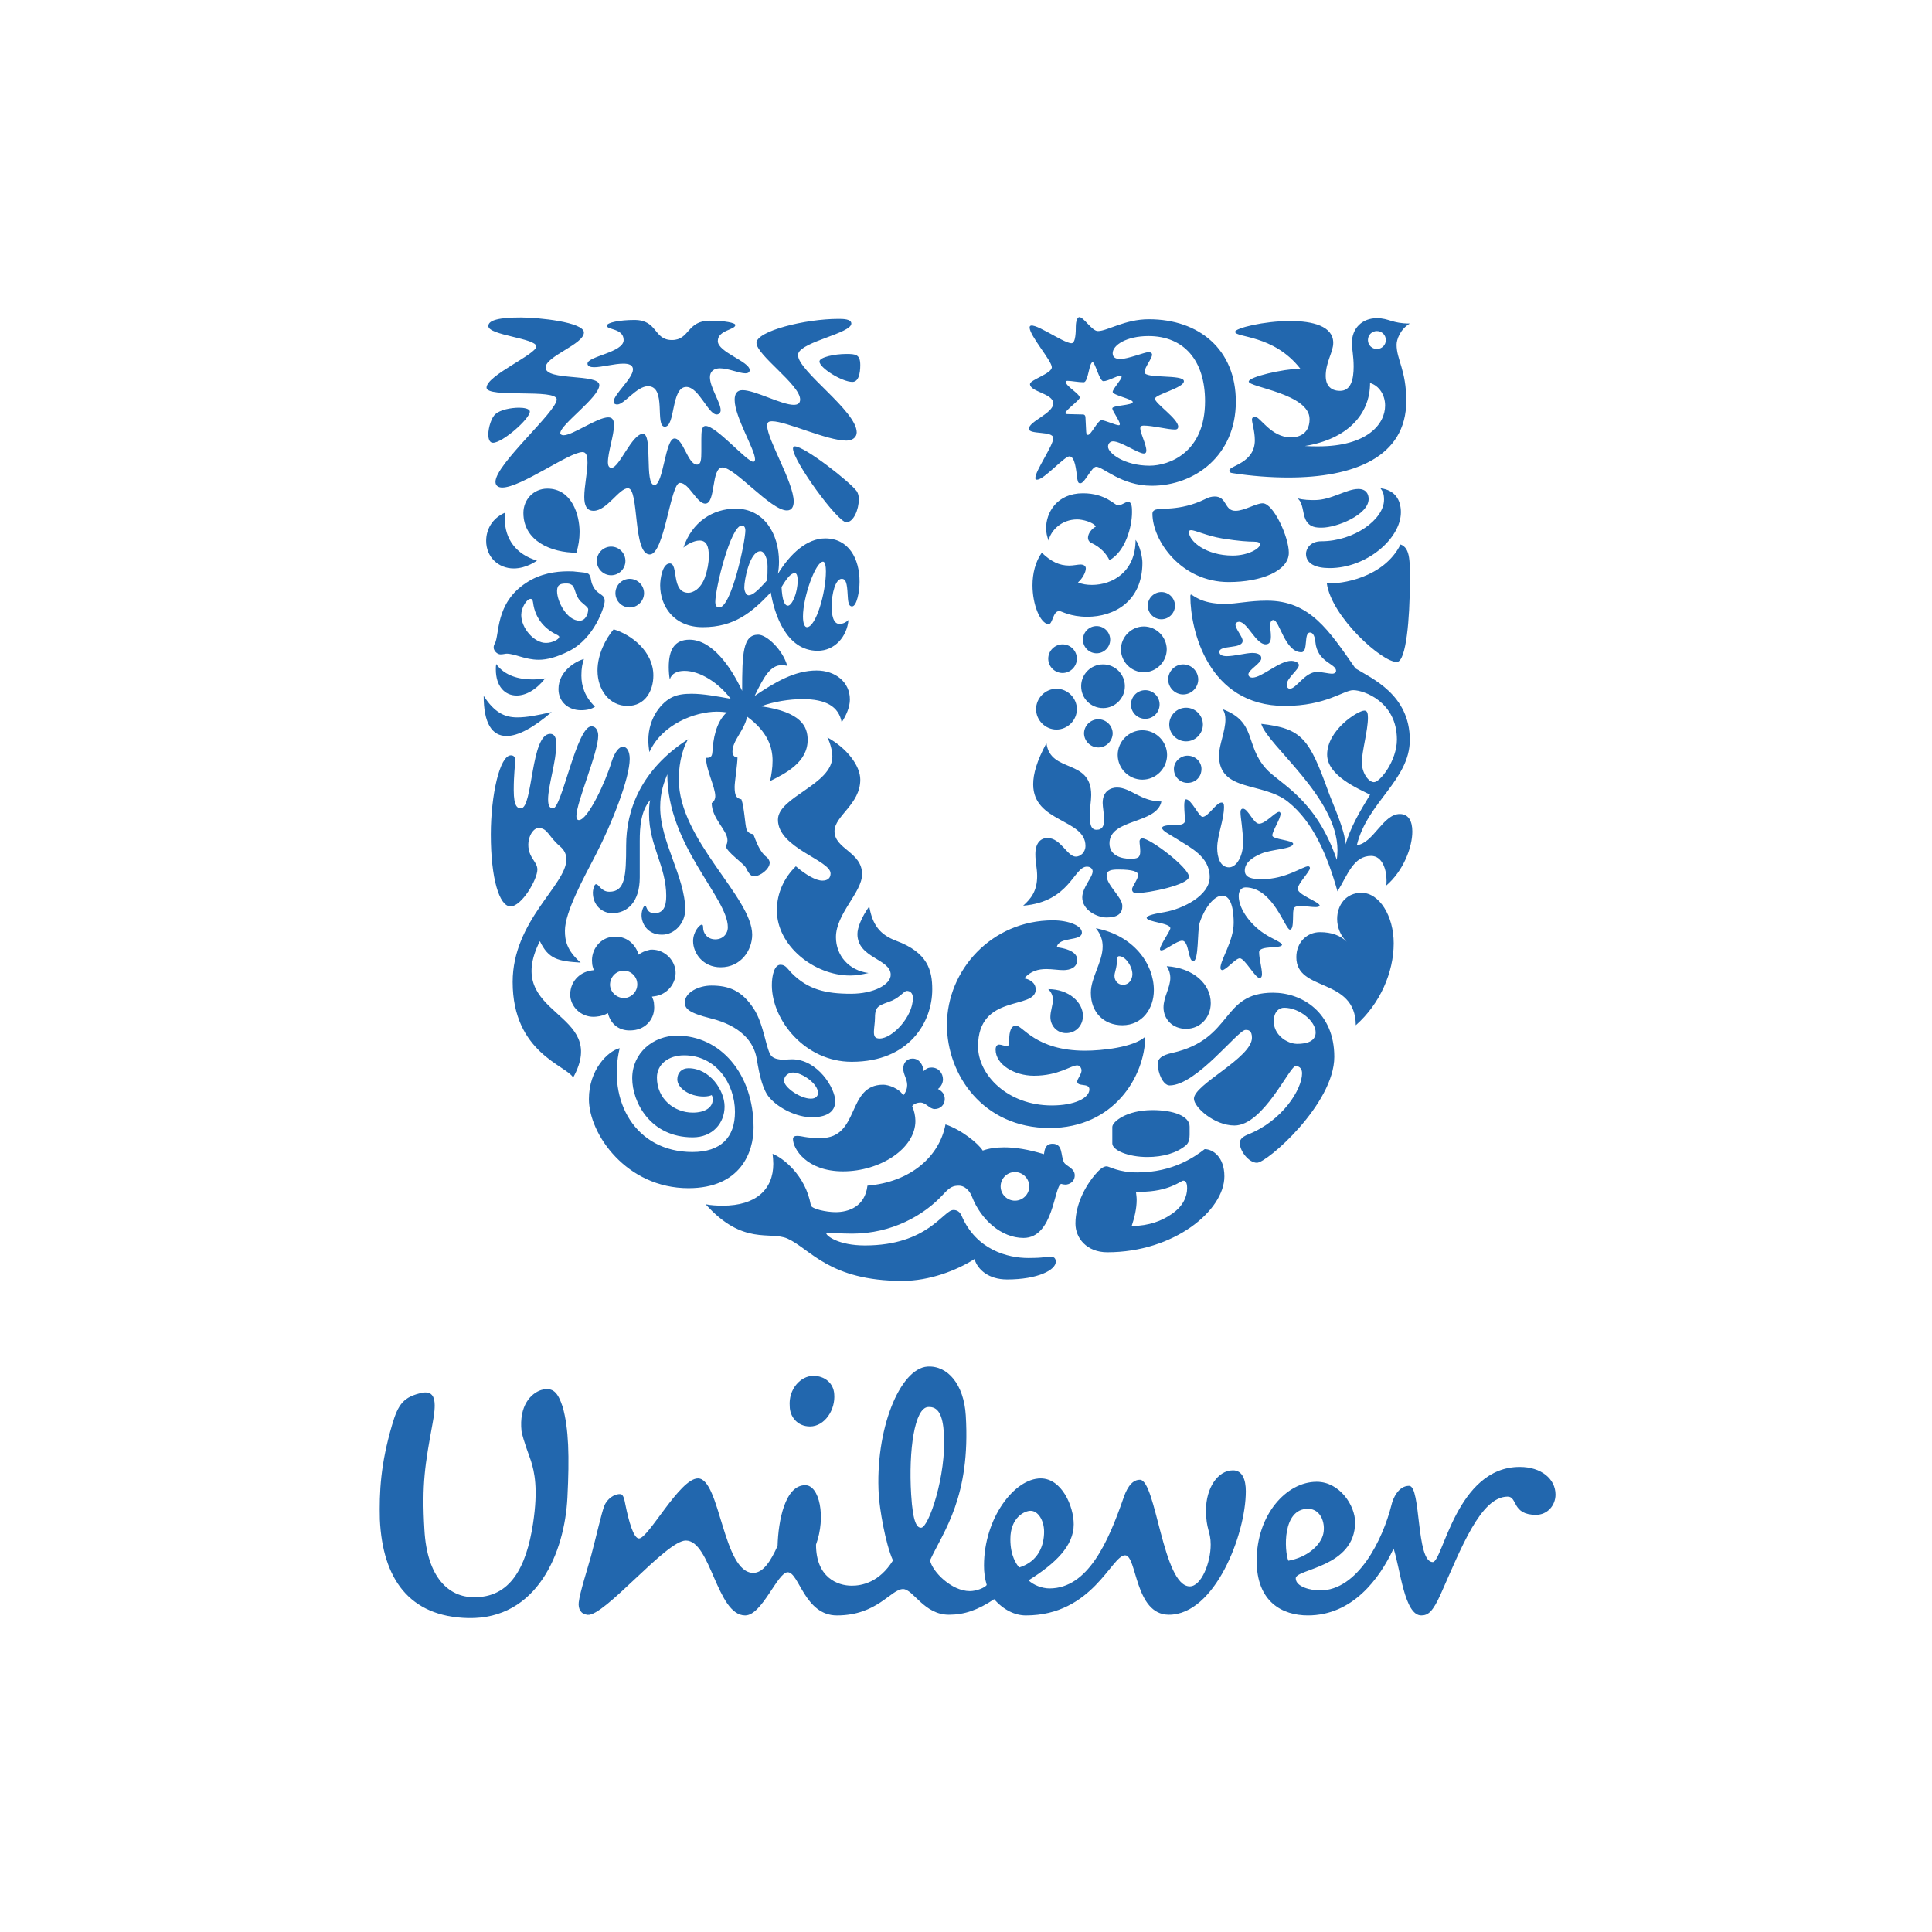 <svg xmlns="http://www.w3.org/2000/svg" xmlns:xlink="http://www.w3.org/1999/xlink" xmlns:serif="http://www.serif.com/" width="100%" height="100%" viewBox="0 0 500 500" xml:space="preserve" style="fill-rule:evenodd;clip-rule:evenodd;stroke-linejoin:round;stroke-miterlimit:2;">    <g transform="matrix(0.162,0,0,0.162,47.915,47.91)">        <path d="M1823.8,635.817C1831.21,690.147 1913.57,763.361 1935.87,761.649C1950.78,761.649 1956.46,690.718 1956.46,635.817C1956.46,604.352 1958.21,579.748 1941.61,574.029C1915.3,627.244 1846.09,638.112 1823.8,635.817ZM1828.36,611.784C1887.81,611.784 1942.2,564.327 1942.2,522.565C1942.2,503.11 1933.03,487.118 1909.56,484.265C1913.57,489.414 1915.28,493.422 1915.28,502.539C1915.28,534.017 1867.28,568.919 1815.2,568.919C1796.3,568.919 1790.61,582.044 1790.61,588.905C1790.62,604.923 1806.04,611.784 1828.36,611.784ZM1815.77,547.168C1807.79,547.168 1796.31,547.168 1790.06,534.588C1784.87,524.29 1786.61,507.701 1776.88,500.257C1786.61,503.11 1796.9,503.11 1804.9,503.11C1830.66,503.11 1855.26,485.406 1874.11,485.406C1886.7,485.406 1890.67,493.422 1890.67,501.398C1890.67,526.559 1839.83,547.168 1815.77,547.168ZM536.378,995.546C555.793,995.546 551.76,876.587 583.237,876.587C590.695,876.587 592.978,884.032 592.978,893.163C592.978,920.049 579.813,959.516 579.813,981.254C579.813,992.109 582.68,995.546 587.816,995.546C601.564,995.546 625.571,864.577 649.033,864.577C656.465,864.577 659.889,872.009 659.889,879.454C659.889,906.885 625,985.819 625,1008.1C625,1011.54 626.154,1014.39 628.995,1014.39C643.313,1014.39 671.925,952.629 681.068,921.761C686.204,905.744 693.065,897.171 699.343,897.171C705.062,897.171 710.211,903.474 710.211,916.612C710.211,947.493 681.639,1020.14 656.452,1068.75C636.997,1106.48 606.7,1160.83 606.7,1191.16C606.7,1206.59 609.579,1222.6 631.848,1242.05C595.247,1239.77 580.397,1236.34 566.649,1207.75C505.445,1329.53 679.33,1317.57 619.851,1425.65C609.008,1406.21 523.2,1386.18 523.2,1272.96C523.2,1175.13 609.008,1117.94 609.008,1077.33C609.008,1069.33 606.129,1062.47 598.71,1056.19C579.813,1040.17 579.256,1027.01 564.379,1027.01C553.524,1027.01 540.372,1052.18 554.081,1074.47C558.66,1081.9 562.68,1086.49 562.68,1093.36C562.68,1109.38 537.532,1152.26 519.789,1152.26C502.06,1152.26 488.325,1108.24 488.325,1037.32C488.325,974.392 502.617,910.931 520.36,910.931C525.496,910.931 527.221,914.355 527.221,918.934C527.221,926.365 524.925,941.203 524.925,966.39C524.912,993.251 531.216,995.546 536.378,995.546ZM1412.54,433.32C1421.71,433.32 1423.43,455.654 1425.13,468.805C1426.27,475.666 1427.41,476.25 1430.29,476.25C1437.15,476.25 1448.02,449.921 1455.43,449.921C1466.35,449.921 1495.51,480.257 1544.09,480.257C1613.3,480.257 1678.52,431.621 1678.52,345.839C1678.52,262.897 1620.16,214.273 1539.52,214.273C1501.2,214.273 1473.18,233.144 1458.31,233.144C1449.16,233.715 1435.43,210.862 1428.54,210.862C1425.67,210.862 1422.85,216.556 1422.85,226.283C1422.85,232.574 1422.85,252.612 1415.96,252.612C1402.25,252.612 1349.06,213.119 1349.06,227.438C1349.06,240.602 1384.52,280.653 1384.52,290.925C1384.52,301.236 1349.65,310.95 1349.65,317.811C1349.65,330.405 1386.83,332.687 1386.83,348.705C1386.83,364.697 1347.9,377.29 1347.9,389.313C1347.9,399.041 1386.83,392.167 1386.83,404.19C1386.83,416.2 1358.23,456.211 1358.23,467.664C1358.23,470.543 1358.79,470.543 1361.1,470.543C1371.93,470.53 1404.56,433.32 1412.54,433.32ZM678.773,1278.66C678.189,1267.22 686.204,1256.34 698.201,1255.2C710.211,1253.48 721.093,1262.63 722.221,1274.64C723.389,1286.67 714.79,1296.98 702.767,1298.68C690.783,1299.27 679.927,1290.67 678.773,1278.66ZM615.299,1296.39C617.594,1315.85 635.869,1330.67 656.465,1328.4C663.896,1327.82 670.783,1325.54 675.336,1322.66C679.927,1340.98 694.194,1352.42 715.36,1350.13C736.527,1348.43 751.416,1330.67 749.121,1309.56C749.121,1303.85 747.409,1300.41 745.697,1296.39L749.704,1295.82C769.704,1293.54 785.138,1275.23 783.413,1255.2C781.143,1234.59 762.285,1219.73 742.83,1221.44C735.386,1223.17 729.095,1225.43 724.53,1229.44C719.368,1212.31 704.492,1198.58 683.351,1200.87C663.326,1202.01 647.866,1221.44 650.161,1242.59C650.161,1245.47 651.29,1250.05 653.028,1254.05L649.02,1254.6C628.995,1257.47 613.574,1274.09 615.299,1296.39ZM1889.55,247.463C1889.55,247.52 1889.55,247.576 1889.55,247.633C1889.55,255.388 1895.93,261.77 1903.69,261.77C1903.74,261.77 1903.79,261.769 1903.85,261.769C1911.85,261.769 1918.16,255.491 1918.16,247.463C1918.16,239.448 1911.86,233.144 1903.85,233.144C1895.82,233.144 1889.55,239.448 1889.55,247.463ZM1570.43,789.651C1570.43,802.815 1581.3,813.684 1594.42,813.684C1607.58,813.607 1618.38,802.804 1618.44,789.651C1618.35,776.509 1607.57,765.722 1594.42,765.631C1581.3,765.631 1570.43,776.526 1570.43,789.651ZM1572.13,861.698C1572.13,861.707 1572.13,861.716 1572.13,861.724C1572.13,876.466 1584.26,888.598 1599,888.598C1613.74,888.598 1625.86,876.483 1625.88,861.75C1625.88,861.741 1625.88,861.733 1625.88,861.724C1625.88,846.982 1613.75,834.851 1599,834.851C1584.27,834.851 1572.14,846.966 1572.13,861.698ZM1489.77,910.322C1489.81,931.959 1507.6,949.753 1529.24,949.789C1550.86,949.725 1568.63,931.944 1568.68,910.322C1568.63,888.704 1550.86,870.93 1529.24,870.881C1507.61,870.902 1489.81,888.689 1489.77,910.322ZM1510.93,829.702C1510.93,842.308 1521.21,852.593 1533.8,852.593C1546.4,852.593 1556.71,842.308 1556.71,829.702C1556.71,817.121 1546.4,806.823 1533.8,806.823C1521.21,806.823 1510.93,817.121 1510.93,829.702ZM1435.97,875.446C1435.97,888.004 1446.31,898.338 1458.87,898.338C1471.42,898.338 1481.76,888.004 1481.76,875.446C1481.34,863.179 1471.14,853.312 1458.87,853.312C1446.59,853.312 1436.39,863.179 1435.97,875.446ZM1494.92,741.624C1495.05,761.657 1511.49,778.104 1531.52,778.238C1551.55,778.097 1567.99,761.654 1568.12,741.624C1568,721.594 1551.55,705.15 1531.52,705.023C1511.49,705.15 1495.05,721.594 1494.92,741.624ZM1537.83,671.263C1537.82,671.446 1537.82,671.63 1537.82,671.813C1537.82,683.738 1547.63,693.551 1559.56,693.551C1571.48,693.551 1581.29,683.738 1581.29,671.813C1581.29,671.643 1581.29,671.472 1581.29,671.302C1581.01,659.573 1571.29,650.076 1559.56,650.076C1547.84,650.076 1538.12,659.55 1537.83,671.263ZM1434.27,726.164C1434.27,738.096 1444.09,747.914 1456.03,747.914C1467.96,747.914 1477.78,738.096 1477.78,726.164C1477.78,714.141 1468.05,704.453 1456.01,704.453C1444,704.453 1434.27,714.141 1434.27,726.164ZM1431.41,800.52C1431.41,819.974 1446.86,835.434 1466.34,835.434C1466.4,835.435 1466.46,835.435 1466.52,835.435C1485.54,835.435 1501.2,819.779 1501.2,800.754C1501.2,800.676 1501.2,800.598 1501.2,800.52C1501.2,800.446 1501.2,800.372 1501.2,800.299C1501.2,781.28 1485.55,765.631 1466.53,765.631C1466.47,765.631 1466.4,765.631 1466.34,765.631C1466.26,765.631 1466.18,765.63 1466.1,765.63C1447.07,765.63 1431.41,781.292 1431.41,800.324C1431.41,800.39 1431.41,800.455 1431.41,800.52ZM1359.37,837.146C1359.37,854.889 1374.24,869.739 1391.98,869.739C1409.68,869.739 1424.56,854.889 1424.56,837.146C1424.56,819.417 1409.7,804.54 1391.98,804.54C1374.24,804.54 1359.37,819.417 1359.37,837.146ZM1378.8,756.5C1378.8,769.081 1389.11,779.392 1401.71,779.392C1414.24,779.335 1424.53,769.03 1424.56,756.5C1424.56,743.907 1414.28,733.609 1401.71,733.609C1389.16,733.637 1378.84,743.951 1378.8,756.5ZM1302.75,1599.56C1302.75,1612.09 1313.03,1622.38 1325.63,1622.38C1338.17,1622.38 1348.48,1612.09 1348.48,1599.56C1348.46,1587.02 1338.17,1576.7 1325.63,1576.64C1313.03,1576.64 1302.75,1586.93 1302.75,1599.56ZM687.372,651.809C687.372,664.402 697.644,674.7 710.211,674.7C722.761,674.672 733.081,664.358 733.116,651.809C733.059,639.274 722.746,628.984 710.211,628.956C697.644,628.956 687.372,639.254 687.372,651.809ZM657.606,600.344C657.641,612.894 667.961,623.208 680.511,623.236C693.065,623.236 703.337,612.938 703.337,600.344C703.337,587.764 693.065,577.453 680.511,577.453C667.961,577.481 657.641,587.795 657.606,600.344ZM682.21,1163.12C706.217,1163.12 726.255,1145.37 726.255,1105.93L726.255,1047.61C726.255,1025.29 727.941,1000.1 742.83,982.395C741.118,989.839 741.118,997.842 741.118,1005.25C741.118,1054.45 768.562,1088.2 768.562,1135.7C768.562,1153.4 763.426,1163.13 749.704,1163.13C736.527,1163.13 737.681,1151.12 734.828,1151.12C732.545,1151.12 729.108,1158.55 729.108,1166.54C729.108,1178.58 737.694,1197.45 761.727,1197.45C782.297,1197.45 798.886,1178.58 798.886,1157.4C798.886,1105.94 758.887,1048.76 758.887,993.847C758.887,969.814 765.125,953.809 770.287,941.203C770.287,1055.05 866.951,1137.99 866.951,1185.45C866.951,1196.32 858.949,1204.9 846.926,1204.9C833.8,1204.9 827.497,1194.61 827.497,1186.59C827.497,1182.57 826.926,1181.44 825.214,1181.44C821.777,1181.44 811.466,1192.88 811.466,1207.76C811.466,1226.6 826.913,1249.49 855.512,1249.49C888.118,1249.49 905.873,1222.04 905.873,1197.45C905.873,1137.41 788.601,1046.44 788.601,949.218C788.601,932.617 791.454,905.757 803.477,885.173C727.954,933.758 704.518,998.425 704.518,1055.04C704.518,1104.21 702.793,1128.81 677.644,1128.81C664.493,1128.81 661.069,1116.8 656.491,1116.8C653.054,1116.8 651.329,1127.11 651.329,1129.96C651.29,1151.11 666.75,1163.12 682.21,1163.12ZM1673.37,591.771C1698.52,591.771 1717.42,580.319 1717.42,573.458C1717.42,571.163 1713.97,569.489 1706.52,569.489C1699.1,569.489 1684.2,568.919 1656.19,564.327C1632.14,560.333 1613.83,551.189 1606.97,551.189C1604.66,551.189 1603.54,552.317 1603.54,554.029C1603.57,568.906 1631.03,591.771 1673.37,591.771ZM1548.69,519.128C1556.11,514.549 1588.11,521.981 1629.91,501.385C1634.44,498.832 1639.54,497.462 1644.74,497.403C1664.8,497.403 1659.62,520.269 1677.96,520.269C1692.26,520.269 1710.57,508.259 1721.44,508.259C1738.53,508.259 1763.16,562.032 1763.16,587.193C1763.16,616.349 1719.15,634.092 1667.08,634.092C1590.99,634.092 1545.26,567.738 1545.26,524.835C1545.26,521.41 1546.97,520.269 1548.69,519.128ZM694.181,1378.74C675.323,1383.33 645.012,1413.07 645.012,1460.01C645.012,1516 705.062,1602.4 804.022,1602.4C887.534,1602.4 908.091,1544.61 908.091,1505.7C908.091,1419.37 854.902,1358.71 785.708,1358.71C747.953,1358.71 714.206,1386.18 714.206,1426.79C714.206,1464.56 742.804,1521.16 810.87,1521.16C842.879,1521.16 861.763,1498.25 861.763,1471.94C861.763,1446.26 838.288,1410.77 803.996,1410.77C793.685,1410.77 786.253,1417.63 786.253,1428.52C786.253,1442.24 805.15,1455.97 828.599,1455.97C834.319,1455.97 838.858,1454.83 841.167,1453.68C842.308,1455.4 842.879,1458.27 842.879,1460.55C842.879,1473.66 830.324,1481.67 810.87,1481.67C781.688,1481.67 753.673,1459.98 753.673,1425.64C753.673,1405.04 771.377,1390.15 797.148,1390.15C848.015,1390.15 878.351,1435.38 878.351,1480.51C878.351,1521.16 856.03,1544.6 810.299,1544.6C718.797,1544.61 674.194,1462.26 694.181,1378.74ZM637.01,757.071C623.846,760.508 596.415,776.526 596.415,805.098C596.415,825.707 612.419,838.871 632.432,838.871C642.73,838.871 650.174,836.563 654.74,833.139C638.722,817.705 633.002,800.533 633.002,783.4C633.002,771.377 634.714,763.932 637.01,757.071ZM496.885,765.073C496.314,767.927 496.314,770.793 496.314,773.646C496.314,800.52 510.62,815.396 529.517,815.396C543.796,815.396 560.385,806.81 575.248,787.926C568.449,789.087 561.562,789.66 554.665,789.638C533.485,789.651 510.62,783.957 496.885,765.073ZM476.885,815.98C476.885,859.441 489.998,880.024 513.486,880.024C531.786,880.024 556.377,866.873 585.559,841.725C563.238,846.874 546.105,850.298 530.658,850.298C510.049,850.298 494.018,842.295 476.885,815.98ZM1347.34,1713.92C1374.8,1713.92 1373.07,1711.62 1381.68,1711.62C1390.27,1711.62 1390.8,1716.77 1390.8,1720.19C1390.8,1732.8 1362.76,1748.22 1313.03,1748.22C1283.83,1748.22 1266.12,1732.8 1261,1715.63C1232.36,1733.93 1188.92,1750.52 1146.06,1750.52C1028.8,1750.52 999.035,1699.6 962.447,1683C934.42,1670.41 891.529,1695.01 831.492,1628.08C839.468,1629.79 850.337,1630.36 858.936,1630.36C911.554,1630.36 939.582,1604.67 939.582,1563.49C939.582,1558.34 939.011,1552.6 938.44,1547.48C954.471,1553.75 991.059,1581.24 999.619,1629.81C1000.77,1635.53 1024.22,1640.67 1039.11,1640.67C1059.68,1640.67 1086,1632.09 1090.01,1598.38C1158.64,1592.69 1204.93,1552.04 1214.66,1500.55C1239.26,1508.57 1267.25,1530.87 1274.14,1542.33C1283.84,1538.88 1295.29,1537.18 1308.45,1537.18C1326.77,1537.18 1347.34,1540.61 1371.94,1548.06C1373.08,1540.61 1374.25,1531.46 1385.7,1531.46C1402.85,1531.46 1398.27,1550.34 1403.99,1561.21C1406.86,1566.93 1421.14,1570.35 1421.14,1581.82C1421.14,1592.7 1411.97,1596.68 1406.29,1596.68C1403.98,1596.68 1401.12,1596.12 1399.4,1595.55C1387.97,1599.57 1387.39,1681.88 1339.34,1681.88C1303.88,1681.88 1271.27,1652.71 1257.02,1616.1C1253,1605.26 1244.41,1598.39 1236.39,1598.39C1227.23,1598.39 1222.1,1600.14 1211.23,1612.1C1180.38,1645.85 1128.91,1675.02 1065.43,1675.02C1045.99,1675.02 1030.55,1673.32 1026.52,1673.32C1024.24,1673.32 1024.24,1673.89 1024.24,1674.46C1024.24,1678.47 1043.69,1693.9 1086.01,1693.9C1186.66,1693.9 1211.23,1637.26 1227.24,1637.26C1229.56,1637.26 1236.41,1637.26 1240.41,1646.42C1263.87,1701.35 1314.77,1713.94 1346.79,1713.94L1347.34,1713.94L1347.34,1713.92ZM1022.5,564.327C1060.21,564.327 1077.4,596.92 1077.4,633.534C1077.4,649.539 1072.83,672.988 1065.4,672.988C1057.96,672.988 1059.1,659.824 1057.96,647.801C1056.82,632.393 1053.95,628.956 1048.84,628.956C1039.11,628.956 1032.82,651.809 1032.82,672.988C1032.82,686.152 1035.08,701.016 1045.39,701.016C1051.08,701.016 1056.25,698.149 1059.68,694.738C1057.39,721.028 1037.96,743.907 1010.5,743.907C960.152,743.907 941.281,684.998 935.561,650.68C905.29,682.715 877.236,706.165 826.9,706.165C780.002,706.165 758.861,671.847 758.861,639.254C758.861,629.513 762.285,604.352 774.256,604.352C788.575,604.352 775.968,651.251 804.022,651.251C810.883,651.251 823.463,645.531 830.337,626.673C834.345,615.234 836.602,603.211 836.602,592.9C836.602,577.453 833.191,567.751 821.738,567.751C811.998,567.751 799.988,575.183 795.993,579.165C809.728,537.999 842.879,516.832 879.493,516.832C924.679,516.832 948.712,556.883 948.712,601.486C948.705,608.004 948.128,614.51 946.987,620.927C966.481,588.892 993.341,564.327 1022.5,564.327ZM878.948,223.43C878.948,219.993 861.802,216.556 838.327,216.556C801.168,216.556 806.33,247.463 777.732,247.463C747.992,247.463 755.424,215.428 717.682,215.428C694.777,215.428 673.65,219.435 673.65,224.584C673.65,231.445 700.51,228.592 700.51,247.476C700.51,267.501 642.756,273.234 642.756,285.205C642.756,289.213 647.334,290.925 653.054,290.925C665.634,290.925 685.673,285.205 699.926,285.205C707.955,285.205 715.386,286.943 715.386,294.375C715.386,308.68 684.531,334.412 684.531,345.865C684.531,349.315 687.398,350.456 690.251,350.456C701.664,350.456 721.132,321.261 739.432,321.261C769.743,321.261 749.743,385.902 766.293,385.902C783.452,385.902 776.02,322.415 800.624,322.415C820.649,322.415 835.538,366.448 849.247,366.448C852.658,366.448 855.525,363.594 855.525,359.574C855.525,347.59 838.353,322.986 838.353,306.955C838.353,297.228 845.227,292.65 854.383,292.65C867.548,292.65 885.29,300.665 895.005,300.665C898.442,300.665 901.866,299.524 901.866,295.516C901.866,281.781 850.946,266.931 850.946,249.188C850.92,231.432 878.948,231.432 878.948,223.43ZM1693.97,1349.57C1681.93,1349.57 1615.57,1438.24 1572.7,1438.24C1562.42,1438.24 1553.83,1418.79 1553.83,1403.92C1553.83,1395.91 1558.97,1390.16 1577.32,1386.2C1675.65,1363.88 1653.89,1290.12 1737.95,1290.12C1784.3,1290.12 1835.81,1321.61 1835.81,1392.5C1835.81,1467.96 1728.3,1561.81 1712.27,1561.81C1699.12,1561.81 1684.81,1542.91 1684.81,1530.33C1684.81,1526.32 1686.54,1521.18 1697.99,1516.59C1752.85,1494.83 1784.32,1444.55 1784.32,1418.8C1784.32,1413.1 1781.48,1407.36 1774.03,1407.36C1764.28,1407.36 1722.58,1502.28 1676.25,1502.28C1644.18,1502.28 1611.58,1473.11 1611.58,1459.42C1611.58,1436.53 1704.25,1394.18 1704.25,1362.14C1704.23,1350.13 1698.53,1349.57 1693.97,1349.57ZM1755.7,1314.12C1747.68,1314.12 1739.09,1320.44 1739.09,1335.82C1739.09,1352.99 1752.29,1363.86 1759.71,1367.29C1764.78,1370.15 1770.48,1371.73 1776.3,1371.86C1792.89,1371.86 1806.04,1367.29 1806.04,1353.55C1806.04,1335.82 1780.31,1314.12 1755.7,1314.12ZM1013.34,281.768C1013.34,292.066 1049.4,314.387 1065.96,314.387C1075.69,314.387 1078.55,301.223 1078.55,287.475C1078.55,270.355 1071.1,269.758 1056.23,269.758C1037.4,269.758 1013.34,274.92 1013.34,281.768ZM1072.85,395.02C1072.85,360.689 979.075,297.202 979.075,271.496C979.075,270.355 979.075,269.771 979.619,268.63C986.493,249.746 1064.26,236.581 1064.26,221.134C1064.26,213.69 1050.55,213.69 1043.69,213.69C990.475,213.69 912.708,233.144 912.708,252.041C912.708,271.496 982.486,318.965 982.486,342.428C982.486,348.705 978.504,351.014 972.214,351.014C952.772,351.014 910.413,327.551 890.413,327.551C881.257,327.551 877.846,333.829 877.846,342.985C877.846,370.416 910.413,422.49 910.413,437.911C910.413,439.623 909.842,441.919 907.585,441.919C897.287,441.919 848.664,384.735 831.518,384.735C825.227,384.735 824.644,393.321 824.644,405.889L824.644,425.343C824.644,438.482 824.073,446.484 817.783,446.484C802.906,446.484 796.032,404.747 781.74,404.747C766.85,404.747 764.036,479.116 749.73,479.116C733.142,479.116 747.422,397.303 731.391,397.303C713.674,397.303 693.636,451.646 681.094,451.646C676.503,451.646 675.362,447.068 675.362,443.047C675.362,426.498 685.102,399.598 685.102,383.581C685.102,375.565 682.806,371 675.932,371C658.203,371 619.332,399.611 604.443,399.611C602.16,399.611 599.307,398.47 599.307,396.161C599.307,382.426 661.653,338.978 661.653,319.523C661.653,300.639 575.845,313.22 575.845,291.482C575.845,273.208 637.036,254.311 637.036,235.427C637.036,218.852 564.392,211.433 536.404,211.433C502.63,211.433 484.33,215.415 484.33,225.142C484.33,240.005 560.968,244.597 560.968,257.748C560.968,270.355 481.464,304.076 481.464,323.531C481.464,340.677 593.574,324.646 593.574,342.415C593.574,361.831 495.756,445.901 495.756,473.954C495.756,480.257 500.348,483.111 506.612,483.111C536.391,483.111 613.587,426.498 634.727,426.498C642.159,426.498 642.743,435.615 642.743,443.618C642.743,458.507 637.607,481.373 637.607,497.974C637.607,511.112 641.018,520.256 652.483,520.256C673.637,520.256 693.078,484.239 707.371,484.239C725.697,484.239 714.803,590.021 742.286,590.021C765.696,590.021 775.423,475.653 790.313,475.653C805.202,475.653 817.212,508.804 830.934,508.804C848.067,508.804 840.065,451.037 858.378,451.037C878.39,451.037 935.574,519.673 961.319,519.673C969.334,519.673 972.201,513.369 972.201,505.367C972.201,475.082 929.88,406.446 929.88,384.696C929.88,378.964 931.579,377.252 937.883,377.252C960.178,377.252 1025.39,408.159 1056.26,408.159C1066.53,408.184 1072.85,402.465 1072.85,395.02ZM1853.56,1053.31C1862.7,1024.7 1874.11,1004.65 1892.95,973.796C1874.11,964.082 1824.38,943.486 1824.38,909.751C1824.38,870.297 1873.6,839.442 1883.81,839.442C1888.4,839.442 1889.55,843.45 1889.55,850.881C1889.55,871.451 1879.8,904.615 1879.8,922.332C1879.8,938.324 1890.11,953.784 1899.23,953.784C1908.98,953.784 1935.85,919.466 1935.85,885.744C1935.85,825.123 1882.65,806.823 1866.14,806.823C1850.67,806.823 1822.63,831.984 1756.81,831.984C1633.85,831.984 1605.85,710.147 1605.85,656.958C1605.85,654.675 1606.38,654.104 1606.97,654.104C1609.86,654.104 1621.86,668.968 1660.74,668.968C1680.78,668.968 1699.09,663.831 1728.27,663.831C1796.87,663.831 1827.22,711.327 1869.55,771.947C1895.23,787.939 1956.44,813.684 1956.44,886.315C1956.44,950.347 1888.37,985.819 1871.84,1054.44C1898.1,1051.6 1913.56,1004.66 1940.46,1004.66C1954.19,1004.66 1960.47,1015.56 1960.47,1032.7C1960.47,1057.9 1946.18,1095.62 1918.69,1119.08C1919.28,1116.79 1919.28,1113.92 1919.28,1110.51C1919.28,1094.48 1912.98,1071.6 1894.66,1071.6C1866.14,1071.6 1856.97,1102.48 1840.93,1128.23C1824.37,1069.89 1802.02,1017.26 1761.99,985.248C1721.41,952.629 1651.6,970.372 1651.6,910.905C1651.6,894.875 1661.88,872.009 1661.88,853.735C1661.88,847.457 1660.74,841.725 1657.32,837.146C1712.23,857.704 1692.78,894.304 1726.55,932.033C1747.65,956.066 1806.01,978.945 1839.8,1077.88C1840.33,1075.04 1840.91,1067.61 1840.91,1062.47C1840.91,977.829 1728.84,894.888 1719.12,860.596C1784.26,868.027 1795.72,884.045 1826.62,969.801C1832.94,987.544 1853.56,1031.56 1853.56,1053.31ZM625,587.193C628.362,576.454 630.094,565.27 630.136,554.016C630.136,526.547 617.581,484.823 578.659,484.823C556.351,484.823 540.359,502.527 540.359,523.693C540.372,568.906 585.546,587.193 625,587.193ZM576.376,731.326C557.505,731.326 536.935,707.89 536.935,686.736C536.935,675.284 545.534,660.965 551.76,660.965C554.068,660.965 555.21,662.677 555.793,666.685C559.217,694.738 577.531,710.743 594.703,718.72C596.415,719.874 597.569,720.457 597.569,721.586C597.569,725.593 586.674,731.326 576.376,731.326ZM643.884,677.566C643.884,685.569 639.293,695.88 630.136,695.88C610.15,695.88 594.119,665.543 594.119,648.384C594.119,637.542 600.409,636.387 608.995,636.387C612.99,636.387 614.689,636.958 617.581,638.67C622.704,641.536 622.704,652.963 628.982,661.536C632.432,667.255 643.884,673.559 643.884,677.566ZM623.846,617.503C620.448,616.933 615.856,616.933 611.278,616.933C592.407,616.933 567.22,620.37 544.951,635.246C494.589,667.852 502.591,719.29 494.589,732.467C493.421,734.363 492.826,736.557 492.877,738.784C492.877,743.92 498.597,749.626 503.733,749.626C508.337,749.626 511.19,748.511 513.473,748.511C527.208,748.511 542.642,758.238 564.95,758.238C578.101,758.238 593.548,754.218 613.003,744.49C654.182,723.907 670.213,673.001 670.213,664.415C670.213,653.546 661.627,655.258 654.195,644.96C646.18,632.976 650.174,628.411 645.038,621.524C641.575,618.658 634.157,618.658 623.846,617.503ZM684.505,709.602C671.925,724.439 658.747,749.614 658.747,775.384C658.747,806.239 677.618,831.984 706.787,831.984C734.828,831.984 747.979,807.952 747.979,783.387C747.979,745.048 713.065,718.162 684.505,709.602ZM562.084,599.774C562.084,599.774 545.534,612.354 524.912,612.354C500.322,612.354 480.867,594.041 480.867,568.322C480.867,550.592 489.998,532.292 511.19,523.135C510.62,526.572 510.62,529.426 510.62,532.863C510.62,565.469 528.933,590.034 562.084,599.774ZM1579.58,932.604C1579.58,921.191 1589.83,911.45 1601.29,911.45C1613.85,911.45 1623.61,921.191 1623.61,932.604C1623.61,945.755 1613.85,954.912 1601.29,954.912C1589.83,954.912 1579.58,945.755 1579.58,932.604ZM1594.42,1590.39C1597.29,1590.39 1600.7,1592.1 1600.7,1602.4C1600.7,1614.94 1594.98,1631.52 1574.47,1644.7C1560.13,1654.42 1540.69,1662.41 1512.07,1663C1516.63,1649.26 1520.07,1634.98 1520.07,1621.23C1520.07,1616.65 1519.49,1613.2 1518.93,1608.13L1526.35,1608.13C1571.57,1608.13 1590.98,1590.39 1594.42,1590.39ZM1598.98,1533.74C1603.57,1529.73 1604.67,1523.45 1604.67,1517.15L1604.67,1503.99C1604.67,1487.4 1579.56,1477.66 1545.24,1477.66C1503.49,1477.66 1481.16,1496.54 1481.16,1504.56L1481.16,1530.87C1481.16,1541.76 1506.33,1552.61 1537.24,1552.61C1561.85,1552.61 1584.17,1546.33 1598.98,1533.74ZM1628.74,1540.04C1613.85,1551.47 1578.99,1577.23 1521.21,1577.23C1490.33,1577.23 1476.62,1567.5 1472.04,1567.5C1466.35,1567.5 1460.03,1573.21 1453.73,1580.65C1439.99,1596.67 1422.26,1626.37 1422.26,1658.96C1422.26,1681.88 1439.99,1704.76 1473.18,1704.76C1580.16,1704.76 1660.21,1637.81 1660.21,1583.52C1660.21,1552.61 1641.89,1540.04 1628.74,1540.04ZM1648.73,1059.03C1648.73,1073.31 1653.33,1089.89 1667.65,1089.89C1679.66,1089.89 1689.97,1071.59 1689.97,1051.59C1689.97,1028.7 1685.94,1010.97 1685.94,1001.8C1685.94,997.829 1687.66,996.104 1689.97,996.104C1698.53,996.675 1706.54,1020.14 1715.7,1020.14C1726.02,1020.14 1741.41,1001.25 1747.68,1001.25C1749.4,1001.25 1749.98,1003.54 1749.98,1004.11C1749.98,1012.69 1736.81,1031.56 1736.81,1039.01C1736.81,1045.3 1770.02,1046.44 1770.02,1052.17C1770.02,1060.76 1735.12,1060.76 1718.57,1068.18C1702.57,1075.03 1692.81,1083.6 1692.81,1095.04C1692.81,1106.48 1704.24,1108.77 1720.27,1108.77C1758.57,1108.77 1785.47,1088.18 1794.04,1088.18C1795.77,1088.18 1796.91,1089.31 1796.91,1091.03C1796.91,1096.76 1777.45,1115.65 1777.45,1124.23C1777.45,1133.96 1812.94,1145.36 1812.36,1151.09C1811.8,1152.79 1809.52,1153.36 1805.5,1153.36C1799.22,1153.36 1789.49,1151.66 1782.03,1151.66C1777.44,1151.66 1773.45,1152.21 1771.75,1154.5C1767.71,1159.1 1772.89,1189.4 1764.86,1189.4C1757.44,1189.4 1737.96,1121.91 1693.98,1121.91C1687.68,1121.91 1683.09,1127.06 1683.09,1135.65C1683.09,1158.51 1705.43,1184.81 1726.59,1197.41C1736.26,1203.72 1752.29,1210 1752.29,1213.44C1752.29,1220.26 1715.72,1214 1715.72,1225.41C1715.72,1235.72 1720.28,1251.17 1720.28,1260.32C1720.28,1263.18 1719.75,1266.6 1716.28,1266.6C1709.44,1266.6 1692.81,1235.15 1684.81,1235.15C1677.98,1235.15 1663.07,1254.02 1656.8,1254.02C1655.07,1254.02 1653.9,1252.31 1653.9,1250.58C1653.9,1237.42 1675.08,1207.71 1675.08,1178.52C1675.08,1164.79 1673.38,1135.06 1656.8,1135.06C1643.04,1135.06 1627.62,1156.76 1620.73,1178.52C1616.72,1191.12 1619.61,1239.71 1610.44,1239.71C1601.88,1239.71 1604.14,1207.12 1592.71,1207.12C1584.18,1207.12 1565.89,1222.54 1559.58,1222.54C1558.43,1222.54 1557.29,1221.97 1557.29,1220.83C1557.29,1213.98 1573.86,1191.67 1573.86,1187.11C1573.86,1178.52 1536.09,1177.38 1536.09,1170.51C1536.09,1166.49 1550.95,1163.65 1564.71,1161.35C1593.87,1156.2 1636.76,1135.06 1636.76,1105.31C1636.76,1072.12 1604.68,1057.85 1583.61,1044.12C1572.71,1037.24 1560.7,1031.51 1560.7,1026.95C1560.7,1022.36 1574.47,1022.36 1580.16,1022.36C1588.67,1022.36 1597.28,1021.8 1597.28,1014.92C1597.28,1009.77 1596.09,999.515 1596.09,991.513C1596.09,985.78 1596.67,981.215 1598.98,981.215C1607.56,981.215 1619.6,1009.22 1625.32,1009.22C1634.44,1009.22 1647.06,986.364 1655.64,986.364C1658.48,986.364 1659.62,988.076 1659.62,993.212C1659.62,1014.39 1648.73,1038.42 1648.73,1059.03ZM1375.94,891.477C1382.24,940.062 1447.45,915.458 1447.45,974.367C1447.45,982.953 1445.14,995.546 1445.14,1006.39C1445.14,1018.98 1446.28,1029.85 1456.01,1029.85C1465.74,1029.85 1468.05,1022.99 1468.05,1013.82C1468.05,1004.65 1465.74,993.251 1465.74,986.96C1465.74,966.935 1480.06,962.357 1488.62,962.357C1510.36,962.357 1526.94,984.678 1559.58,984.678C1552.13,1021.26 1476.63,1011.54 1476.63,1051.6C1476.63,1071.6 1496.62,1076.19 1509.8,1076.19C1521.81,1076.19 1525.8,1074.45 1525.8,1064.19C1525.8,1058.46 1524.66,1052.18 1524.66,1048.16C1524.66,1045.88 1526.36,1043.61 1529.25,1043.61C1541.85,1043.61 1603.57,1090.49 1603.57,1104.8C1603.57,1117.95 1538.4,1131.11 1519.5,1131.11C1513.82,1131.11 1512.66,1127.11 1512.66,1124.83C1512.66,1120.81 1522.39,1108.8 1522.39,1101.92C1522.39,1096.79 1513.83,1093.35 1490.93,1093.35C1480.06,1093.35 1472.06,1094.49 1472.06,1103.08C1472.06,1118.51 1497.19,1137.4 1497.19,1151.69C1497.19,1163.12 1490.36,1169.98 1472.06,1169.98C1456.61,1169.98 1433.15,1157.97 1433.15,1137.98C1433.15,1121.95 1449.76,1105.93 1449.76,1096.22C1449.76,1093.35 1447.45,1088.77 1440.59,1088.77C1419.41,1088.77 1413.72,1144.82 1338.75,1151.12C1350.79,1140.26 1361.1,1128.24 1361.1,1103.65C1361.1,1091.63 1358.23,1081.89 1358.23,1068.76C1358.23,1051.6 1366.21,1043.02 1377.66,1043.02C1398.84,1043.02 1409.13,1072.74 1422.85,1072.74C1430.29,1072.74 1438.27,1065.91 1438.27,1055.62C1438.27,1012.12 1354.77,1018.41 1354.77,957.233C1354.78,940.619 1360.48,920.049 1375.94,891.477ZM1484.61,1263.2C1484.61,1271.22 1490.33,1277.52 1498.32,1277.52C1507.49,1277.52 1513.23,1269.51 1513.23,1260.36C1513.23,1248.34 1502.34,1231.75 1492.03,1231.75C1487.46,1231.75 1489.19,1238.6 1488.02,1246.03C1487.48,1251.76 1484.61,1258.64 1484.61,1263.2ZM1454.87,1187.15C1514.93,1198.58 1547.55,1243.76 1547.55,1286.1C1547.55,1315.28 1529.24,1342.1 1497.16,1342.1C1468.04,1342.1 1446.86,1322.09 1446.86,1290.09C1446.86,1266.07 1465.73,1240.89 1465.73,1216.28C1465.74,1206.59 1462.9,1196.86 1454.87,1187.15ZM1378.8,1284.4C1384.52,1290.09 1386.25,1295.82 1386.25,1301.54C1386.25,1310.1 1382.24,1319.27 1382.24,1328.95C1382.24,1342.68 1392.53,1354.67 1407.41,1354.67C1423.42,1354.67 1434.26,1342.09 1434.26,1327.22C1434.27,1305.55 1411.95,1284.4 1378.8,1284.4ZM1568.12,1247.77C1572.13,1254.05 1573.84,1260.36 1573.84,1266.08C1573.84,1282.09 1562.97,1296.98 1562.97,1313.55C1562.97,1332.38 1577.31,1347.84 1598.96,1347.84C1622.45,1347.84 1638.46,1328.96 1638.46,1306.7C1638.47,1276.39 1611.01,1250.62 1568.12,1247.77ZM1392.53,1217.45C1418.81,1220.88 1425.13,1230.03 1425.13,1237.46C1425.13,1250.07 1413.7,1254.06 1402.84,1254.06C1394.83,1254.06 1385.69,1252.35 1375.94,1252.35C1363.34,1252.35 1350.79,1255.21 1340.48,1267.22C1347.9,1268.37 1358.79,1273.5 1358.79,1284.95C1358.79,1318.14 1266.68,1290.66 1266.68,1375.88C1266.68,1421.08 1313.62,1470.23 1384.52,1470.23C1421.12,1470.23 1444.56,1458.27 1444.56,1444.53C1444.56,1433.66 1425.13,1441.1 1425.13,1431.95C1425.13,1427.92 1431.99,1420.5 1431.99,1414.21C1431.99,1411.36 1429.71,1406.21 1425.13,1406.21C1414.82,1406.21 1395.42,1422.78 1355.92,1422.78C1325.04,1422.78 1294.72,1405.05 1294.72,1381.02C1294.72,1375.88 1297.03,1373.01 1300.44,1373.01C1303.85,1373.01 1308.44,1375.31 1312.45,1375.31C1315.9,1375.31 1316.46,1373.01 1316.46,1366.71C1316.46,1360.44 1316.46,1342.68 1327.35,1342.68C1338.17,1342.68 1358.79,1382.73 1437.72,1382.73C1464.04,1382.73 1514.93,1377.6 1533.8,1360.42C1533.25,1423.38 1484.03,1506.26 1381.11,1506.26C1274.14,1506.26 1216.97,1420.5 1216.97,1341.53C1216.97,1254.05 1288.43,1174.54 1386.26,1174.54C1411.41,1174.54 1432.59,1183.14 1432.59,1193.98C1432.58,1208.89 1395.42,1199.73 1392.53,1217.45ZM978.491,631.809C978.491,622.082 976.195,619.799 973.9,619.799C968.193,619.799 961.864,626.66 952.746,642.081C953.887,662.664 957.324,671.834 963.018,671.834C969.321,671.847 978.491,651.809 978.491,631.809ZM900.102,655.245C906.405,655.245 914.394,648.384 929.284,631.809C930.425,624.377 930.425,617.491 930.425,608.917C930.425,597.478 925.834,584.872 918.96,584.872C901.84,584.872 893.254,630.655 893.254,642.652C893.254,649.539 896.704,655.245 900.102,655.245ZM993.341,706.152C1007.65,706.152 1023.65,651.238 1023.65,616.933C1023.65,609.501 1022.51,601.499 1019.09,601.499C1007.08,601.499 987.012,658.099 987.012,689.019C987.025,701.016 989.891,706.152 993.341,706.152ZM853.203,674.7C872.658,674.7 894.979,569.476 894.979,551.734C894.979,547.155 893.254,543.718 889.272,543.718C871.529,543.718 846.913,643.806 846.913,666.101C846.9,670.109 848.054,674.7 853.203,674.7ZM915.549,718.162C890.958,718.162 889.83,747.927 889.83,807.964C871.516,768.51 841.193,726.177 805.747,726.177C781.714,726.177 772.557,742.195 772.557,770.222C772.557,775.968 773.128,784.541 774.256,789.677C777.135,779.989 786.279,775.981 797.744,775.981C822.335,775.981 852.062,794.826 871.516,820.571C849.208,816.563 827.471,812.556 809.171,812.556C797.744,812.556 787.433,813.697 778.86,817.705C762.285,825.136 739.951,849.74 739.951,886.911C739.951,892.631 740.535,898.883 741.702,905.757C761.714,861.141 814.903,841.154 849.221,841.154C856.056,841.154 861.218,841.725 865.226,842.308C847.483,858.274 843.489,886.328 842.347,905.186C841.777,914.342 838.327,914.926 832.075,914.926C832.075,933.758 846.913,961.799 846.913,976.105C846.913,981.254 844.059,985.832 841.206,986.973C841.206,1012.12 866.354,1030.42 866.354,1046.44C866.354,1050.45 865.226,1053.87 863.501,1055.61C865.226,1065.89 892.683,1083.61 896.12,1091.04C901.84,1103.07 905.847,1104.19 908.688,1104.19C918.402,1104.19 933.849,1092.77 933.849,1082.44C933.849,1079.03 930.996,1075.03 928.713,1073.3C917.831,1065.31 912.125,1048.14 907.559,1036.7C902.576,1036.75 898.128,1033.47 896.704,1028.7C894.395,1021.25 893.241,994.379 888.688,981.241C881.231,979.516 877.82,976.662 877.82,961.202C877.82,953.771 882.385,924.602 882.385,914.317C878.935,914.317 874.37,912.021 874.37,905.16C874.37,886.885 892.683,872.567 897.832,849.143C930.425,873.151 938.427,897.728 938.427,919.466C938.427,930.879 936.702,941.748 934.42,952.059C958.466,940.049 994.47,922.332 994.47,886.315C994.47,865.161 984.742,841.725 920.101,832.555C940.126,825.123 965.314,821.116 986.467,821.116C1023.07,821.116 1044.24,832.555 1048.83,858.274C1056.23,846.874 1061.95,833.709 1061.95,821.699C1061.95,793.659 1038.54,775.397 1008.76,775.397C973.887,775.397 942.98,793.672 909.79,815.98C924.679,785.112 934.977,766.811 953.291,766.811C956.144,766.811 958.997,767.356 961.851,767.94C955.016,742.765 929.284,718.162 915.549,718.162ZM550.644,361.831C550.644,373.257 507.17,411.608 491.736,411.608C486.016,411.608 484.304,404.734 484.304,398.457C484.304,387.005 489.44,370.987 495.73,365.825C503.162,358.964 520.334,355.566 533.485,355.566C541.514,355.579 550.644,357.252 550.644,361.831ZM1879.25,1130.51C1907.85,1130.51 1930.73,1167.69 1930.73,1211.18C1930.73,1257.47 1908.99,1307.85 1870.16,1342.11C1869.58,1264.93 1775.17,1289.53 1775.17,1233.46C1775.17,1209.46 1792.32,1193.43 1812.94,1193.43C1831.23,1193.43 1845.57,1198.59 1855.86,1208.89C1845.57,1199.17 1840.38,1185.44 1840.38,1172.27C1840.36,1150.54 1854.12,1130.51 1879.25,1130.51ZM1454.87,545.443C1450.31,537.999 1433.13,534.004 1425.13,534.004C1399.98,534.004 1382.82,551.747 1379.39,567.751C1376.85,561.578 1375.48,554.985 1375.35,548.31C1375.35,523.122 1392.53,492.254 1434.27,492.254C1470.9,492.254 1485.19,511.696 1490.33,511.696C1496.02,511.696 1501.78,505.976 1506.33,505.976C1512.64,505.976 1512.64,515.704 1512.64,522.565C1512.64,545.456 1502.33,584.897 1476.62,599.216C1472.03,589.476 1462.89,578.633 1448.02,571.746C1444.51,570.39 1442.22,566.96 1442.3,563.199C1442.3,556.896 1448.02,548.867 1454.87,545.443ZM1368.52,587.193C1383.41,601.486 1396.53,607.776 1412.55,607.776C1418.83,607.776 1426.29,606.051 1430.31,606.051C1435.44,606.051 1438.87,608.347 1438.87,612.342C1438.87,618.645 1433.15,628.943 1426.27,634.662C1433.13,637.529 1440.59,638.657 1448.59,638.657C1481.17,638.657 1518.36,618.061 1518.36,566.61C1525.22,575.728 1529.25,594.612 1529.25,603.185C1529.25,665.518 1483.46,689.551 1441.17,689.551C1413.72,689.551 1399.98,680.407 1396.55,680.407C1385.7,680.407 1386.26,702.131 1378.82,701.561C1365.66,699.291 1353.67,670.096 1353.67,639.228C1353.64,620.927 1358.23,601.486 1368.52,587.193ZM971.046,420.765C971.046,440.764 1042.54,538.582 1056.25,538.582C1067.67,538.582 1076.26,518.557 1076.26,501.385C1076.26,496.833 1075.12,492.254 1072.83,488.83C1062.52,474.525 989.878,417.328 973.9,417.328C972.188,417.341 971.046,419.053 971.046,420.765ZM1796.31,373.841C1796.31,333.258 1699.12,322.96 1699.12,313.79C1699.12,306.359 1753.43,293.765 1781.48,293.182C1738.53,238.306 1677.39,244.026 1677.39,234.299C1677.39,228.566 1723.16,217.101 1765.44,217.101C1800.9,217.101 1834.12,225.129 1834.12,252.016C1834.12,266.892 1822.08,282.352 1822.08,305.205C1822.08,317.785 1828.36,328.667 1844.99,328.667C1862.72,328.667 1866.73,309.783 1866.73,289.758C1866.73,273.208 1863.86,260.601 1863.86,252.599C1863.86,228.566 1880.39,212.561 1903.86,212.561C1923.31,212.561 1927.88,221.122 1956.48,221.122C1941.06,230.278 1935.32,246.879 1935.32,254.882C1935.32,278.915 1950.8,295.49 1950.8,344.697C1950.8,435.045 1866.17,467.08 1762.58,467.08C1733.98,467.08 1703.71,464.784 1673.97,460.206C1669.36,459.635 1668.22,458.507 1668.22,455.641C1668.22,448.196 1708.86,444.201 1708.86,407.588C1708.86,393.295 1704.25,379.547 1704.25,374.411C1704.25,374.394 1704.25,374.376 1704.25,374.359C1704.25,371.869 1706.3,369.819 1708.79,369.819C1708.81,369.819 1708.84,369.82 1708.86,369.82C1717.44,369.82 1734.54,403.022 1766.56,403.022C1775.16,403.035 1796.31,400.169 1796.31,373.841ZM1892.95,316.086C1892.95,366.992 1855.84,405.889 1788.89,416.77C1796.31,417.341 1803.21,417.341 1810.07,417.341C1888.4,417.341 1917,381.869 1917,352.142C1917,335.541 1907.85,320.677 1892.95,316.086ZM1838.67,775.955C1838.67,763.932 1808.35,762.791 1805.48,729.03C1804.9,723.894 1803.2,714.738 1796.9,714.738C1786.61,714.738 1794.59,746.189 1783.16,746.189C1756.82,746.189 1748.26,694.738 1738.53,694.738C1736.25,694.738 1733.4,696.45 1733.4,703.311C1733.4,709.602 1734.54,713.609 1734.54,721.028C1734.54,728.447 1732.81,733.609 1726.03,733.609C1710.58,733.609 1696.85,697.579 1683.67,697.579C1680.8,697.579 1677.98,699.317 1677.98,702.157C1677.98,709.044 1689.4,721.586 1689.4,727.876C1689.4,741.624 1652.19,734.154 1652.19,745.619C1652.19,750.781 1657.35,752.493 1664.23,752.493C1676.26,752.493 1695.13,747.331 1704.84,747.331C1710.58,747.331 1719.17,748.498 1719.17,755.917C1719.17,763.932 1698.55,774.243 1698.55,781.662C1698.55,785.112 1702,786.798 1704.82,786.798C1720.27,786.798 1747.69,759.937 1767.14,759.937C1770.59,759.937 1779.2,761.662 1779.2,766.811C1779.2,774.243 1759.73,787.368 1759.73,798.237C1759.73,801.103 1761.45,804.54 1764.86,804.54C1775.17,804.54 1788.91,777.654 1808.36,777.654C1815.78,777.654 1826.67,780.533 1832.38,780.533C1836.97,780.533 1838.67,777.654 1838.67,775.955ZM1429.12,339.548C1429.12,333.258 1406.83,321.235 1406.83,314.387C1406.83,313.233 1408,312.662 1409.67,312.662C1415.95,312.662 1426.82,314.945 1435.43,314.945C1442.85,314.945 1443.99,282.948 1449.75,282.948C1453.73,282.948 1460.62,313.233 1466.89,313.233C1474.31,313.233 1488.02,304.647 1493.77,304.647C1494.91,304.647 1496.02,305.217 1496.02,306.372C1496.02,310.392 1481.73,325.813 1481.73,330.405C1481.73,335.554 1513.81,341.844 1513.81,346.435C1513.81,352.142 1481.15,351.584 1481.15,356.694C1481.15,360.702 1493.18,376.707 1493.18,381.882C1493.18,383.023 1492.6,383.594 1491.46,383.594C1486.89,383.594 1469.19,375.578 1464.03,375.578C1457.75,375.578 1447.44,399.041 1442.29,399.041C1440.57,399.041 1439.42,396.732 1439.42,393.879L1438.26,371C1438.26,368.704 1437.14,366.422 1434.25,366.422C1427.39,366.422 1414.24,365.838 1410.23,365.838C1407.39,365.838 1406.25,365.267 1406.25,364.113C1406.29,359.548 1429.12,343.543 1429.12,339.548ZM1540.69,448.209C1500.62,448.209 1474.33,428.184 1474.33,417.912C1474.33,412.763 1477.78,409.326 1482.3,409.326C1494.92,409.326 1522.38,428.742 1531.52,428.742C1533.8,428.742 1535.53,427.613 1535.53,424.189C1535.53,413.904 1525.8,396.732 1525.8,388.159C1525.8,385.876 1527.53,384.151 1530.96,384.151C1546.38,384.151 1569.29,390.455 1581.3,390.455C1585.33,390.455 1586.44,388.146 1586.44,385.863C1586.44,373.257 1549.28,348.692 1549.28,341.26C1549.28,334.399 1595.55,324.101 1595.55,313.22C1595.55,301.78 1532.65,309.783 1532.65,298.901C1532.65,290.899 1544.66,277.19 1544.66,270.912C1544.66,268.033 1542.38,266.905 1538.38,266.905C1533.25,266.905 1505.75,277.773 1494.34,277.773C1488.62,277.773 1481.74,276.632 1481.74,268.617C1481.74,255.465 1504.07,241.147 1538.97,241.147C1595.55,241.147 1629.33,280.056 1629.33,345.268C1629.33,427.613 1571.57,448.209 1540.69,448.209ZM1153.49,1437.7C1153.49,1442.82 1151.75,1448.55 1147.18,1454.26C1140.91,1442.81 1123.14,1437.09 1115.19,1437.09C1056.25,1437.09 1078.57,1522.3 1015.64,1522.3C989.321,1522.3 987.012,1518.86 977.337,1518.86C973.316,1518.86 971.033,1520.59 971.033,1524C971.033,1538.86 992.187,1575.52 1051.08,1575.52C1110.04,1575.52 1166.62,1539.46 1166.62,1494.8C1166.5,1486.72 1164.74,1478.74 1161.45,1471.36C1163.76,1467.92 1169.47,1465.63 1174.61,1465.63C1183.78,1465.63 1188.92,1475.95 1197.5,1475.95C1206.65,1475.95 1213.5,1469.09 1213.5,1459.99C1213.5,1452.55 1209.5,1447.4 1202.62,1443.94C1207.21,1440.53 1210.64,1434.81 1210.64,1428.53C1210.64,1418.79 1203.76,1409.64 1192.36,1409.64C1187.2,1409.64 1183.78,1411.37 1179.78,1415.35C1178.63,1405.05 1172.92,1395.33 1162.04,1395.33C1153.49,1395.33 1147.18,1401.63 1147.18,1411.36C1147.18,1420.5 1153.49,1427.93 1153.49,1437.7ZM999.619,1459.41C982.473,1459.41 956.754,1441.1 956.754,1430.8C956.754,1422.21 964.769,1417.63 971.046,1417.63C985.352,1417.63 1011.07,1435.38 1011.07,1450.25C1011.07,1454.26 1008.21,1459.41 999.619,1459.41ZM840.052,1331.24C885.835,1342.69 908.688,1367.29 913.266,1396.47C917.844,1424.51 923.551,1447.41 934.433,1458.84C948.738,1474.79 976.779,1489.1 1001.34,1489.1C1021.94,1489.1 1038.55,1482.26 1038.55,1463.43C1038.55,1442.82 1010.51,1396.48 969.321,1396.48C965.327,1396.48 960.165,1397.06 954.458,1397.06C949.309,1397.06 941.851,1395.91 937.273,1391.91C928.103,1383.93 925.263,1341 908.091,1315.3C889.246,1286.69 868.65,1278.69 840.622,1278.69C820.597,1278.69 798.302,1289.56 798.302,1305.58C798.315,1315.28 803.464,1322.1 840.052,1331.24ZM1127.16,1261.5C1127.16,1235.77 1073.99,1235.19 1073.99,1196.31C1073.99,1186.58 1080.25,1169.98 1092.88,1152.23C1098.01,1181.99 1110.06,1197.43 1135.75,1207.16C1186.64,1226.02 1193.52,1254.6 1193.52,1284.95C1193.52,1336.39 1157.49,1400.49 1064.84,1400.49C990.475,1400.49 937.286,1334.11 937.286,1278.08C937.286,1262.63 941.294,1245.46 951.034,1245.46C959.594,1245.46 962.46,1252.32 969.334,1259.2C995.053,1284.94 1023.09,1291.8 1063.69,1291.8C1100.3,1291.82 1127.16,1276.95 1127.16,1261.5ZM1129.45,1302.7C1109.46,1310.69 1102.03,1310.1 1102.03,1330.09C1102.03,1337.53 1100.32,1347.26 1100.32,1352.41C1100.32,1359.28 1101.46,1363.29 1109.47,1363.29C1130.03,1363.29 1162.62,1328.4 1162.62,1298.68C1162.62,1290.67 1158.07,1287.25 1152.93,1287.25C1148.33,1287.25 1143.18,1296.39 1129.45,1302.7ZM947.013,1013.82C947.013,977.233 1033.96,957.778 1033.96,912.605C1033.96,905.173 1031.1,892.047 1025.95,882.307C1056.25,898.87 1078.57,926.923 1078.57,949.776C1078.57,989.256 1037.4,1007.53 1037.4,1032.13C1037.4,1060.76 1081.43,1065.32 1081.43,1100.78C1081.43,1129.95 1039.68,1163.69 1039.68,1201.45C1039.68,1230.6 1060.23,1254.62 1091.72,1258.64C1081.43,1260.93 1072.26,1262.65 1062.54,1262.65C1004.78,1262.65 945.288,1215.16 945.288,1158.55C945.288,1130.52 957.324,1105.93 975.625,1088.2C991.616,1101.92 1007.65,1111.09 1017.92,1111.09C1027.09,1111.09 1031.1,1106.5 1031.1,1099.65C1031.1,1078.45 947.013,1059.03 947.013,1013.82ZM1064.96,2237.43C1081.13,2237.43 1108.9,2232.17 1130.77,2197.13C1118.28,2169.41 1109.36,2113.26 1108.09,2092.84C1101.65,1988.39 1141.91,1890.14 1185.97,1887.44C1218.28,1885.51 1244.11,1916.08 1247.08,1965.5C1255.06,2095.73 1211.63,2150.09 1189.99,2196.9C1193.65,2215.13 1224.44,2246.07 1253.58,2246.07C1264.35,2246.07 1277.31,2240.7 1280.56,2236.33C1277.56,2226.19 1276.09,2215.67 1276.2,2205.11C1276.2,2129.7 1324.76,2066.02 1366.75,2066.02C1400.22,2066.02 1419.52,2110.21 1419.52,2139.41C1419.52,2173.84 1390.44,2201.9 1347.35,2228.85C1354.95,2236.33 1368.88,2241.77 1380.81,2241.77C1442.24,2241.77 1474.52,2167.44 1498.28,2099.44C1502.59,2086.51 1510.19,2068.2 1525.2,2068.2C1551.09,2068.2 1561.91,2238.49 1604.94,2238.49C1623.31,2238.49 1638.35,2200.76 1638.35,2171.75C1638.35,2150.17 1630.83,2148.01 1630.83,2116.7C1630.83,2082.26 1649.14,2053.14 1674,2053.14C1689.04,2053.14 1694.46,2068.21 1694.46,2086.52C1694.46,2155.54 1644.89,2283.82 1571.62,2283.82C1516.58,2283.82 1520.86,2188.88 1501.54,2188.88C1479.93,2188.88 1449.73,2284.92 1343.06,2284.92C1325.76,2284.92 1307.47,2276.3 1292.42,2258.96C1266.54,2276.3 1244.93,2283.82 1220.13,2283.82C1180.29,2283.82 1163.03,2242.82 1146.9,2242.82C1127.46,2242.82 1105.98,2284.92 1041.25,2284.92C989.476,2284.92 980.864,2215.95 962.59,2215.95C946.404,2215.95 921.619,2284.92 894.693,2284.92C849.325,2284.92 839.714,2165.28 799.806,2165.28C768.523,2165.28 669.785,2286.76 642.95,2283.99C632.172,2282.85 627.659,2274.81 628.787,2264C630.305,2249.1 643.119,2209.19 648.372,2190.26C657.087,2157.55 665.09,2121.54 669.551,2110.09C673.974,2098.55 685.997,2090.31 695.556,2091.19C700.393,2091.66 701.846,2100.69 703.35,2108.11C708.759,2134.85 716.411,2161.99 724.997,2161.99C740.12,2161.99 790.144,2066.02 819.209,2066.02C854.811,2066.02 859.104,2216.97 907.598,2216.97C923.784,2216.97 935.704,2197.56 946.43,2173.85C947.532,2133.91 958.284,2076.86 990.618,2076.86C1013.3,2076.86 1024.07,2127.46 1007.85,2171.74C1007.84,2224.47 1042.32,2237.43 1064.96,2237.43ZM1869.06,2136.13C1869.06,2109.2 1844.31,2071.43 1807.66,2071.43C1759.15,2071.43 1711.78,2124.25 1711.78,2197.55C1711.78,2263.24 1752.63,2284.9 1793.6,2284.9C1864.75,2284.9 1907.92,2226.57 1930.52,2178.13C1941.34,2210.46 1947.7,2284.9 1974.73,2284.9C1985.49,2284.9 1993.04,2279.49 2006.03,2250.37C2038.28,2178.13 2069.53,2095.14 2112.71,2095.14C2128.82,2095.14 2119.17,2124.25 2157.95,2124.25C2176.29,2124.25 2189.18,2109.2 2189.18,2091.85C2189.18,2067.07 2166.56,2047.69 2132.06,2047.69C2030.81,2047.69 2009.25,2199.71 1993.04,2199.71C1966.09,2199.71 1974.73,2077.91 1955.3,2077.91C1938.05,2077.91 1929.41,2098.42 1927.26,2108.07C1913.22,2164.12 1873.4,2245 1812.98,2245C1799,2245 1774.2,2239.59 1774.2,2225.57C1774.2,2210.46 1869.06,2208.38 1869.06,2136.13ZM1212.17,1994.62C1210.31,1964.53 1203,1950.94 1186.86,1952.01C1165.37,1953.34 1155.48,2020.85 1159.83,2091.8C1162.62,2138.14 1169.51,2145.24 1175.96,2144.81C1187.84,2144.11 1216.29,2061.36 1212.17,1994.62ZM1036.91,1931.37C1035.88,1914.07 1021.88,1902.24 1003.55,1902.24C983.056,1902.24 963.602,1923.78 965.845,1950.72C965.845,1966.87 977.661,1983.06 998.205,1983.06C1021.89,1983.06 1039.12,1956.18 1036.91,1931.37ZM1372.19,2151.2C1372.19,2132.94 1362.46,2117.78 1350.63,2117.78C1340.88,2117.78 1318.31,2128.56 1318.31,2163.05C1318.31,2190 1327.96,2202.89 1332.35,2208.38C1363.52,2198.62 1372.19,2172.73 1372.19,2151.2ZM1793.6,2114.6C1816.25,2114.6 1822.76,2141.48 1817.36,2157.68C1811.94,2173.82 1792.59,2192.14 1762.37,2197.53C1755.91,2181.33 1752.64,2114.6 1793.6,2114.6ZM311.054,2131.84C309.977,2087.56 312.143,2043.41 330.496,1980.91C340.171,1947.55 348.835,1935.62 378.964,1929.21C402.672,1924.88 400.558,1949.63 395.176,1978.76C383.334,2043.4 377.861,2074.66 382.232,2147.99C386.46,2225.56 422.101,2255.77 460.868,2255.77C519.076,2256.87 544.964,2208.39 555.728,2138.29C564.314,2082.23 557.843,2055.23 552.447,2038.04C549.244,2028.34 540.619,2006.76 537.376,1990.64C533.096,1949.64 552.447,1930.33 568.659,1924.89C588.075,1919.47 595.649,1929.23 603.133,1951.88C612.873,1986.35 613.95,2031.55 610.694,2096.19C606.401,2184.55 562.187,2291.37 452.256,2289.16C357.395,2287.06 315.425,2225.57 311.054,2131.84Z" style="fill:rgb(34,103,174);fill-rule:nonzero;"></path>    </g></svg>